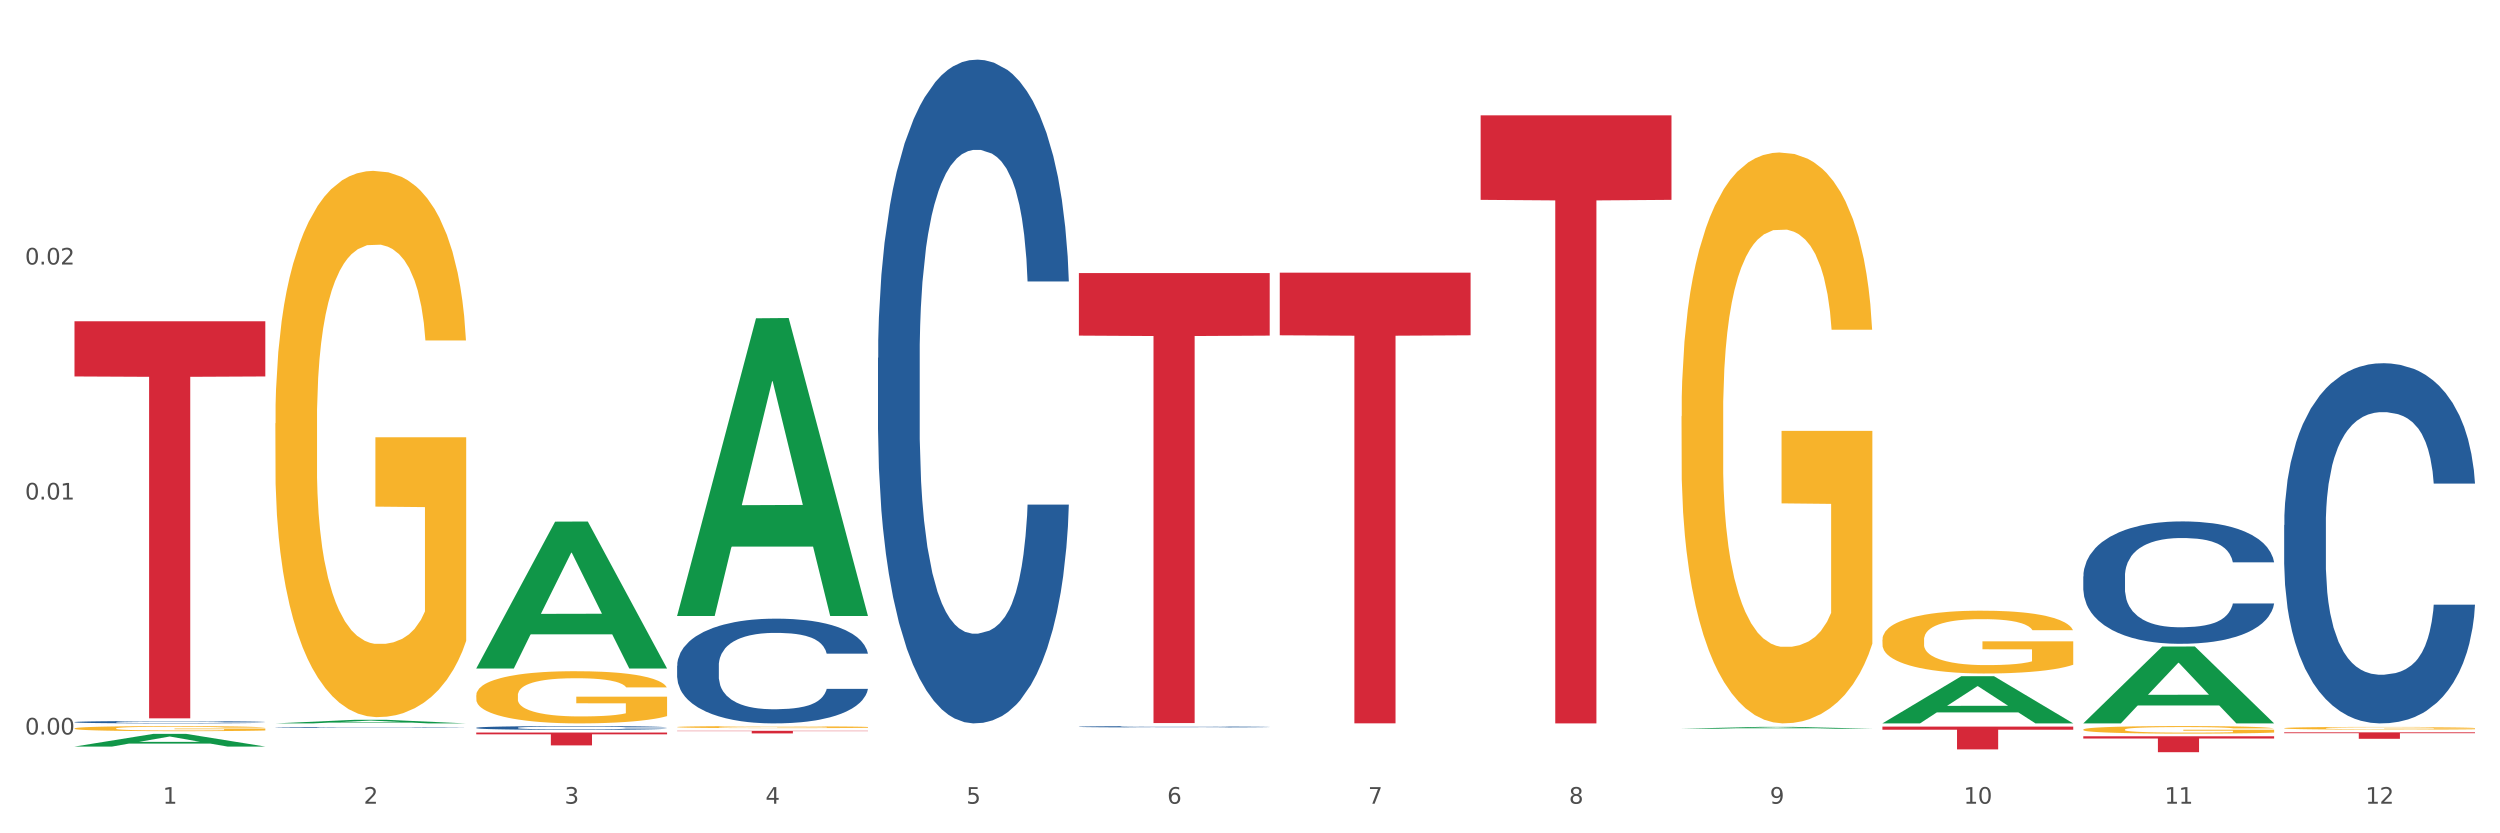 <?xml version="1.0" encoding="utf-8" standalone="no"?>
<!DOCTYPE svg PUBLIC "-//W3C//DTD SVG 1.1//EN"
  "http://www.w3.org/Graphics/SVG/1.1/DTD/svg11.dtd">
<svg xmlns:xlink="http://www.w3.org/1999/xlink" width="1080pt" height="360pt" viewBox="0 0 1080 360" xmlns="http://www.w3.org/2000/svg" version="1.1">
 <rect x="0" y="0" width="1080" height="360" fill="#333333" stroke="none"/>
 <defs>
  <style type="text/css">*{stroke-linejoin: round; stroke-linecap: butt}</style>
 </defs>
 <g id="figure_1">
  <g id="patch_1">
   <path d="M 0 360 
L 1080 360 
L 1080 0 
L 0 0 
z
" style="fill: #ffffff; stroke: #ffffff; stroke-linejoin: miter"/>
  </g>
  <g id="axes_1">
   <g id="matplotlib.axis_1">
    <g id="xtick_1">
     <g id="text_1">
      <!-- 1 -->
      <g style="fill: #4d4d4d" transform="translate(70.342 347.204) scale(0.096 -0.096)">
       <defs>
        <path id="DejaVuSans-31" d="M 794 531 
L 1825 531 
L 1825 4091 
L 703 3866 
L 703 4441 
L 1819 4666 
L 2450 4666 
L 2450 531 
L 3481 531 
L 3481 0 
L 794 0 
L 794 531 
z
" transform="scale(0.016)"/>
       </defs>
       <use xlink:href="#DejaVuSans-31"/>
      </g>
     </g>
    </g>
    <g id="xtick_2">
     <g id="text_2">
      <!-- 2 -->
      <g style="fill: #4d4d4d" transform="translate(157.122 347.204) scale(0.096 -0.096)">
       <defs>
        <path id="DejaVuSans-32" d="M 1228 531 
L 3431 531 
L 3431 0 
L 469 0 
L 469 531 
Q 828 903 1448 1529 
Q 2069 2156 2228 2338 
Q 2531 2678 2651 2914 
Q 2772 3150 2772 3378 
Q 2772 3750 2511 3984 
Q 2250 4219 1831 4219 
Q 1534 4219 1204 4116 
Q 875 4013 500 3803 
L 500 4441 
Q 881 4594 1212 4672 
Q 1544 4750 1819 4750 
Q 2544 4750 2975 4387 
Q 3406 4025 3406 3419 
Q 3406 3131 3298 2873 
Q 3191 2616 2906 2266 
Q 2828 2175 2409 1742 
Q 1991 1309 1228 531 
z
" transform="scale(0.016)"/>
       </defs>
       <use xlink:href="#DejaVuSans-32"/>
      </g>
     </g>
    </g>
    <g id="xtick_3">
     <g id="text_3">
      <!-- 3 -->
      <g style="fill: #4d4d4d" transform="translate(243.902 347.204) scale(0.096 -0.096)">
       <defs>
        <path id="DejaVuSans-33" d="M 2597 2516 
Q 3050 2419 3304 2112 
Q 3559 1806 3559 1356 
Q 3559 666 3084 287 
Q 2609 -91 1734 -91 
Q 1441 -91 1130 -33 
Q 819 25 488 141 
L 488 750 
Q 750 597 1062 519 
Q 1375 441 1716 441 
Q 2309 441 2620 675 
Q 2931 909 2931 1356 
Q 2931 1769 2642 2001 
Q 2353 2234 1838 2234 
L 1294 2234 
L 1294 2753 
L 1863 2753 
Q 2328 2753 2575 2939 
Q 2822 3125 2822 3475 
Q 2822 3834 2567 4026 
Q 2313 4219 1838 4219 
Q 1578 4219 1281 4162 
Q 984 4106 628 3988 
L 628 4550 
Q 988 4650 1302 4700 
Q 1616 4750 1894 4750 
Q 2613 4750 3031 4423 
Q 3450 4097 3450 3541 
Q 3450 3153 3228 2886 
Q 3006 2619 2597 2516 
z
" transform="scale(0.016)"/>
       </defs>
       <use xlink:href="#DejaVuSans-33"/>
      </g>
     </g>
    </g>
    <g id="xtick_4">
     <g id="text_4">
      <!-- 4 -->
      <g style="fill: #4d4d4d" transform="translate(330.683 347.204) scale(0.096 -0.096)">
       <defs>
        <path id="DejaVuSans-34" d="M 2419 4116 
L 825 1625 
L 2419 1625 
L 2419 4116 
z
M 2253 4666 
L 3047 4666 
L 3047 1625 
L 3713 1625 
L 3713 1100 
L 3047 1100 
L 3047 0 
L 2419 0 
L 2419 1100 
L 313 1100 
L 313 1709 
L 2253 4666 
z
" transform="scale(0.016)"/>
       </defs>
       <use xlink:href="#DejaVuSans-34"/>
      </g>
     </g>
    </g>
    <g id="xtick_5">
     <g id="text_5">
      <!-- 5 -->
      <g style="fill: #4d4d4d" transform="translate(417.463 347.204) scale(0.096 -0.096)">
       <defs>
        <path id="DejaVuSans-35" d="M 691 4666 
L 3169 4666 
L 3169 4134 
L 1269 4134 
L 1269 2991 
Q 1406 3038 1543 3061 
Q 1681 3084 1819 3084 
Q 2600 3084 3056 2656 
Q 3513 2228 3513 1497 
Q 3513 744 3044 326 
Q 2575 -91 1722 -91 
Q 1428 -91 1123 -41 
Q 819 9 494 109 
L 494 744 
Q 775 591 1075 516 
Q 1375 441 1709 441 
Q 2250 441 2565 725 
Q 2881 1009 2881 1497 
Q 2881 1984 2565 2268 
Q 2250 2553 1709 2553 
Q 1456 2553 1204 2497 
Q 953 2441 691 2322 
L 691 4666 
z
" transform="scale(0.016)"/>
       </defs>
       <use xlink:href="#DejaVuSans-35"/>
      </g>
     </g>
    </g>
    <g id="xtick_6">
     <g id="text_6">
      <!-- 6 -->
      <g style="fill: #4d4d4d" transform="translate(504.243 347.204) scale(0.096 -0.096)">
       <defs>
        <path id="DejaVuSans-36" d="M 2113 2584 
Q 1688 2584 1439 2293 
Q 1191 2003 1191 1497 
Q 1191 994 1439 701 
Q 1688 409 2113 409 
Q 2538 409 2786 701 
Q 3034 994 3034 1497 
Q 3034 2003 2786 2293 
Q 2538 2584 2113 2584 
z
M 3366 4563 
L 3366 3988 
Q 3128 4100 2886 4159 
Q 2644 4219 2406 4219 
Q 1781 4219 1451 3797 
Q 1122 3375 1075 2522 
Q 1259 2794 1537 2939 
Q 1816 3084 2150 3084 
Q 2853 3084 3261 2657 
Q 3669 2231 3669 1497 
Q 3669 778 3244 343 
Q 2819 -91 2113 -91 
Q 1303 -91 875 529 
Q 447 1150 447 2328 
Q 447 3434 972 4092 
Q 1497 4750 2381 4750 
Q 2619 4750 2861 4703 
Q 3103 4656 3366 4563 
z
" transform="scale(0.016)"/>
       </defs>
       <use xlink:href="#DejaVuSans-36"/>
      </g>
     </g>
    </g>
    <g id="xtick_7">
     <g id="text_7">
      <!-- 7 -->
      <g style="fill: #4d4d4d" transform="translate(591.024 347.204) scale(0.096 -0.096)">
       <defs>
        <path id="DejaVuSans-37" d="M 525 4666 
L 3525 4666 
L 3525 4397 
L 1831 0 
L 1172 0 
L 2766 4134 
L 525 4134 
L 525 4666 
z
" transform="scale(0.016)"/>
       </defs>
       <use xlink:href="#DejaVuSans-37"/>
      </g>
     </g>
    </g>
    <g id="xtick_8">
     <g id="text_8">
      <!-- 8 -->
      <g style="fill: #4d4d4d" transform="translate(677.804 347.204) scale(0.096 -0.096)">
       <defs>
        <path id="DejaVuSans-38" d="M 2034 2216 
Q 1584 2216 1326 1975 
Q 1069 1734 1069 1313 
Q 1069 891 1326 650 
Q 1584 409 2034 409 
Q 2484 409 2743 651 
Q 3003 894 3003 1313 
Q 3003 1734 2745 1975 
Q 2488 2216 2034 2216 
z
M 1403 2484 
Q 997 2584 770 2862 
Q 544 3141 544 3541 
Q 544 4100 942 4425 
Q 1341 4750 2034 4750 
Q 2731 4750 3128 4425 
Q 3525 4100 3525 3541 
Q 3525 3141 3298 2862 
Q 3072 2584 2669 2484 
Q 3125 2378 3379 2068 
Q 3634 1759 3634 1313 
Q 3634 634 3220 271 
Q 2806 -91 2034 -91 
Q 1263 -91 848 271 
Q 434 634 434 1313 
Q 434 1759 690 2068 
Q 947 2378 1403 2484 
z
M 1172 3481 
Q 1172 3119 1398 2916 
Q 1625 2713 2034 2713 
Q 2441 2713 2670 2916 
Q 2900 3119 2900 3481 
Q 2900 3844 2670 4047 
Q 2441 4250 2034 4250 
Q 1625 4250 1398 4047 
Q 1172 3844 1172 3481 
z
" transform="scale(0.016)"/>
       </defs>
       <use xlink:href="#DejaVuSans-38"/>
      </g>
     </g>
    </g>
    <g id="xtick_9">
     <g id="text_9">
      <!-- 9 -->
      <g style="fill: #4d4d4d" transform="translate(764.584 347.204) scale(0.096 -0.096)">
       <defs>
        <path id="DejaVuSans-39" d="M 703 97 
L 703 672 
Q 941 559 1184 500 
Q 1428 441 1663 441 
Q 2288 441 2617 861 
Q 2947 1281 2994 2138 
Q 2813 1869 2534 1725 
Q 2256 1581 1919 1581 
Q 1219 1581 811 2004 
Q 403 2428 403 3163 
Q 403 3881 828 4315 
Q 1253 4750 1959 4750 
Q 2769 4750 3195 4129 
Q 3622 3509 3622 2328 
Q 3622 1225 3098 567 
Q 2575 -91 1691 -91 
Q 1453 -91 1209 -44 
Q 966 3 703 97 
z
M 1959 2075 
Q 2384 2075 2632 2365 
Q 2881 2656 2881 3163 
Q 2881 3666 2632 3958 
Q 2384 4250 1959 4250 
Q 1534 4250 1286 3958 
Q 1038 3666 1038 3163 
Q 1038 2656 1286 2365 
Q 1534 2075 1959 2075 
z
" transform="scale(0.016)"/>
       </defs>
       <use xlink:href="#DejaVuSans-39"/>
      </g>
     </g>
    </g>
    <g id="xtick_10">
     <g id="text_10">
      <!-- 10 -->
      <g style="fill: #4d4d4d" transform="translate(848.311 347.204) scale(0.096 -0.096)">
       <defs>
        <path id="DejaVuSans-30" d="M 2034 4250 
Q 1547 4250 1301 3770 
Q 1056 3291 1056 2328 
Q 1056 1369 1301 889 
Q 1547 409 2034 409 
Q 2525 409 2770 889 
Q 3016 1369 3016 2328 
Q 3016 3291 2770 3770 
Q 2525 4250 2034 4250 
z
M 2034 4750 
Q 2819 4750 3233 4129 
Q 3647 3509 3647 2328 
Q 3647 1150 3233 529 
Q 2819 -91 2034 -91 
Q 1250 -91 836 529 
Q 422 1150 422 2328 
Q 422 3509 836 4129 
Q 1250 4750 2034 4750 
z
" transform="scale(0.016)"/>
       </defs>
       <use xlink:href="#DejaVuSans-31"/>
       <use xlink:href="#DejaVuSans-30" transform="translate(63.623 0)"/>
      </g>
     </g>
    </g>
    <g id="xtick_11">
     <g id="text_11">
      <!-- 11 -->
      <g style="fill: #4d4d4d" transform="translate(935.091 347.204) scale(0.096 -0.096)">
       <use xlink:href="#DejaVuSans-31"/>
       <use xlink:href="#DejaVuSans-31" transform="translate(63.623 0)"/>
      </g>
     </g>
    </g>
    <g id="xtick_12">
     <g id="text_12">
      <!-- 12 -->
      <g style="fill: #4d4d4d" transform="translate(1021.871 347.204) scale(0.096 -0.096)">
       <use xlink:href="#DejaVuSans-31"/>
       <use xlink:href="#DejaVuSans-32" transform="translate(63.623 0)"/>
      </g>
     </g>
    </g>
    <g id="xtick_13"/>
    <g id="xtick_14"/>
    <g id="xtick_15"/>
    <g id="xtick_16"/>
    <g id="xtick_17"/>
    <g id="xtick_18"/>
    <g id="xtick_19"/>
    <g id="xtick_20"/>
    <g id="xtick_21"/>
    <g id="xtick_22"/>
    <g id="xtick_23"/>
   </g>
   <g id="matplotlib.axis_2">
    <g id="ytick_1">
     <g id="text_13">
      <!-- 0.00 -->
      <g style="fill: #4d4d4d" transform="translate(10.8 317.31) scale(0.096 -0.096)">
       <defs>
        <path id="DejaVuSans-2e" d="M 684 794 
L 1344 794 
L 1344 0 
L 684 0 
L 684 794 
z
" transform="scale(0.016)"/>
       </defs>
       <use xlink:href="#DejaVuSans-30"/>
       <use xlink:href="#DejaVuSans-2e" transform="translate(63.623 0)"/>
       <use xlink:href="#DejaVuSans-30" transform="translate(95.41 0)"/>
       <use xlink:href="#DejaVuSans-30" transform="translate(159.033 0)"/>
      </g>
     </g>
    </g>
    <g id="ytick_2">
     <g id="text_14">
      <!-- 0.01 -->
      <g style="fill: #4d4d4d" transform="translate(10.8 215.791) scale(0.096 -0.096)">
       <use xlink:href="#DejaVuSans-30"/>
       <use xlink:href="#DejaVuSans-2e" transform="translate(63.623 0)"/>
       <use xlink:href="#DejaVuSans-30" transform="translate(95.41 0)"/>
       <use xlink:href="#DejaVuSans-31" transform="translate(159.033 0)"/>
      </g>
     </g>
    </g>
    <g id="ytick_3">
     <g id="text_15">
      <!-- 0.02 -->
      <g style="fill: #4d4d4d" transform="translate(10.8 114.272) scale(0.096 -0.096)">
       <use xlink:href="#DejaVuSans-30"/>
       <use xlink:href="#DejaVuSans-2e" transform="translate(63.623 0)"/>
       <use xlink:href="#DejaVuSans-30" transform="translate(95.41 0)"/>
       <use xlink:href="#DejaVuSans-32" transform="translate(159.033 0)"/>
      </g>
     </g>
    </g>
    <g id="ytick_4"/>
    <g id="ytick_5"/>
    <g id="ytick_6"/>
   </g>
   <g id="PolyCollection_1">
    <path d="M 32.175 322.512 
L 32.26 322.507 
L 66.256 317.028 
L 80.365 317.023 
L 114.616 322.522 
L 98.298 322.522 
L 90.904 321.242 
L 55.803 321.242 
L 55.548 321.262 
L 48.408 322.522 
L 32.175 322.522 
L 32.175 322.512 
L 60.222 320.478 
L 86.484 320.472 
L 73.481 318.195 
L 73.311 318.185 
L 73.141 318.201 
L 60.137 320.472 
L 60.222 320.478 
L 32.175 322.512 
z
" clip-path="url(#p75a9b795d9)" style="fill: #109648"/>
    <path d="M 292.516 315.706 
L 374.957 315.706 
L 374.957 315.862 
L 342.528 315.863 
L 342.528 316.83 
L 324.75 316.83 
L 324.75 315.863 
L 292.516 315.862 
L 292.516 315.707 
L 292.516 315.706 
z
" clip-path="url(#p75a9b795d9)" style="fill: #d62839"/>
    <path d="M 466.077 117.969 
L 548.518 117.969 
L 548.518 144.983 
L 516.088 145.165 
L 516.088 312.356 
L 498.311 312.356 
L 498.311 145.165 
L 466.077 144.983 
L 466.077 118.152 
L 466.077 117.969 
z
" clip-path="url(#p75a9b795d9)" style="fill: #d62839"/>
    <path d="M 552.857 117.789 
L 635.298 117.789 
L 635.298 144.845 
L 602.869 145.028 
L 602.869 312.485 
L 585.091 312.485 
L 585.091 145.028 
L 552.857 144.845 
L 552.857 117.971 
L 552.857 117.789 
z
" clip-path="url(#p75a9b795d9)" style="fill: #d62839"/>
    <path d="M 813.198 313.878 
L 895.639 313.878 
L 895.639 315.248 
L 863.21 315.258 
L 863.21 323.741 
L 845.432 323.741 
L 845.432 315.258 
L 813.198 315.248 
L 813.198 313.887 
L 813.198 313.878 
z
" clip-path="url(#p75a9b795d9)" style="fill: #d62839"/>
    <path d="M 899.978 318.078 
L 982.42 318.078 
L 982.42 319.033 
L 949.99 319.039 
L 949.99 324.95 
L 932.213 324.95 
L 932.213 319.039 
L 899.978 319.033 
L 899.978 318.085 
L 899.978 318.078 
z
" clip-path="url(#p75a9b795d9)" style="fill: #d62839"/>
    <path d="M 986.759 316.358 
L 1069.2 316.358 
L 1069.2 316.745 
L 1036.77 316.748 
L 1036.77 319.149 
L 1018.993 319.149 
L 1018.993 316.748 
L 986.759 316.745 
L 986.759 316.36 
L 986.759 316.358 
z
" clip-path="url(#p75a9b795d9)" style="fill: #d62839"/>
    <path d="M 32.175 314.683 
L 32.272 314.681 
L 32.272 314.609 
L 32.467 314.546 
L 33.44 314.395 
L 34.9 314.27 
L 35.971 314.203 
L 37.042 314.149 
L 38.307 314.094 
L 39.864 314.038 
L 42.687 313.955 
L 44.439 313.912 
L 46.58 313.868 
L 50.474 313.804 
L 53.296 313.767 
L 56.216 313.737 
L 60.986 313.701 
L 64.1 313.684 
L 67.41 313.672 
L 71.4 313.664 
L 74.418 313.662 
L 81.036 313.668 
L 86.682 313.686 
L 89.407 313.701 
L 92.911 313.725 
L 94.76 313.741 
L 97.778 313.773 
L 100.892 313.816 
L 103.034 313.852 
L 106.246 313.921 
L 108.679 313.989 
L 110.918 314.074 
L 112.086 314.132 
L 112.962 314.187 
L 113.74 314.249 
L 114.519 314.348 
L 96.999 314.348 
L 96.318 314.278 
L 95.247 314.211 
L 93.69 314.147 
L 92.327 314.106 
L 89.991 314.056 
L 87.85 314.023 
L 85.611 313.999 
L 82.886 313.979 
L 80.744 313.969 
L 77.727 313.961 
L 71.79 313.963 
L 67.799 313.979 
L 65.074 313.999 
L 63.322 314.017 
L 61.764 314.038 
L 60.012 314.066 
L 57.968 314.108 
L 56.508 314.147 
L 55.048 314.195 
L 53.88 314.243 
L 52.81 314.3 
L 51.934 314.36 
L 51.252 314.423 
L 50.668 314.5 
L 50.182 314.627 
L 50.182 314.903 
L 50.376 314.966 
L 50.863 315.048 
L 51.447 315.111 
L 52.42 315.186 
L 53.296 315.236 
L 54.951 315.309 
L 56.8 315.369 
L 58.26 315.408 
L 59.72 315.44 
L 62.251 315.484 
L 65.074 315.521 
L 67.507 315.543 
L 70.816 315.563 
L 73.055 315.571 
L 75.002 315.575 
L 79.771 315.575 
L 83.178 315.569 
L 86.974 315.555 
L 89.894 315.537 
L 92.327 315.514 
L 95.052 315.478 
L 96.804 315.444 
L 96.804 315.022 
L 75.391 315.02 
L 75.391 314.74 
L 114.616 314.74 
L 114.616 315.563 
L 112.962 315.605 
L 111.112 315.644 
L 109.166 315.678 
L 106.246 315.72 
L 102.742 315.761 
L 99.627 315.789 
L 96.318 315.813 
L 92.424 315.835 
L 87.363 315.855 
L 84.248 315.864 
L 80.355 315.87 
L 75.78 315.872 
L 71.79 315.868 
L 67.896 315.857 
L 63.808 315.839 
L 59.818 315.813 
L 56.8 315.787 
L 53.783 315.755 
L 50.571 315.712 
L 48.04 315.672 
L 46.094 315.636 
L 43.952 315.589 
L 41.616 315.529 
L 39.864 315.474 
L 38.307 315.418 
L 36.652 315.345 
L 35.484 315.282 
L 34.316 315.204 
L 33.635 315.145 
L 32.856 315.054 
L 32.272 314.927 
L 32.175 314.683 
z
" clip-path="url(#p75a9b795d9)" style="fill: #f7b32b"/>
    <path d="M 986.759 226.82 
L 986.856 226.678 
L 986.856 222.699 
L 987.148 217.299 
L 988.22 207.351 
L 989.585 199.819 
L 991.923 191.009 
L 993.19 187.314 
L 994.847 183.193 
L 998.258 176.514 
L 1002.156 170.83 
L 1004.884 167.703 
L 1006.93 165.714 
L 1011.511 162.161 
L 1014.142 160.598 
L 1016.87 159.319 
L 1019.209 158.466 
L 1023.107 157.471 
L 1026.225 157.045 
L 1029.831 156.903 
L 1032.852 157.045 
L 1036.847 157.614 
L 1042.694 159.319 
L 1044.935 160.314 
L 1047.956 162.019 
L 1051.075 164.293 
L 1053.608 166.566 
L 1056.532 169.835 
L 1059.553 174.098 
L 1062.476 179.498 
L 1064.522 184.472 
L 1066.179 189.73 
L 1067.641 196.125 
L 1068.713 203.088 
L 1069.2 208.914 
L 1051.367 208.914 
L 1050.88 203.656 
L 1049.905 197.972 
L 1048.931 194.135 
L 1047.859 191.009 
L 1046.202 187.456 
L 1044.74 185.182 
L 1042.304 182.482 
L 1040.063 180.777 
L 1038.211 179.782 
L 1035.97 178.93 
L 1031.195 178.077 
L 1027.784 178.077 
L 1025.641 178.361 
L 1023.009 179.072 
L 1020.768 180.067 
L 1018.137 181.772 
L 1016.091 183.619 
L 1014.044 186.035 
L 1012.875 187.74 
L 1011.121 190.867 
L 1009.951 193.425 
L 1008.392 197.83 
L 1007.515 200.956 
L 1005.956 209.056 
L 1005.274 215.025 
L 1004.982 219.146 
L 1004.787 223.694 
L 1004.787 245.862 
L 1005.371 255.81 
L 1005.859 260.073 
L 1006.638 264.905 
L 1008.1 271.157 
L 1010.244 277.268 
L 1012.485 281.673 
L 1014.337 284.373 
L 1016.091 286.363 
L 1017.845 287.926 
L 1019.989 289.347 
L 1021.743 290.2 
L 1024.374 291.052 
L 1027.492 291.479 
L 1029.928 291.479 
L 1034.898 290.768 
L 1037.139 290.058 
L 1039.283 289.063 
L 1041.622 287.5 
L 1043.474 285.794 
L 1044.546 284.515 
L 1046.3 281.815 
L 1047.664 278.973 
L 1048.833 275.705 
L 1049.613 272.863 
L 1050.49 268.599 
L 1051.172 263.768 
L 1051.367 261.21 
L 1069.2 261.21 
L 1068.81 266.326 
L 1068.128 271.3 
L 1066.764 277.979 
L 1065.692 281.815 
L 1064.035 286.505 
L 1062.281 290.484 
L 1059.845 294.889 
L 1057.604 298.158 
L 1055.265 301 
L 1052.731 303.558 
L 1048.151 307.111 
L 1046.495 308.105 
L 1042.986 309.811 
L 1040.258 310.805 
L 1036.262 311.8 
L 1032.17 312.369 
L 1027.882 312.511 
L 1024.081 312.226 
L 1019.891 311.374 
L 1017.26 310.521 
L 1014.337 309.242 
L 1010.926 307.253 
L 1007.71 304.837 
L 1004.689 301.995 
L 1001.863 298.726 
L 999.232 295.031 
L 995.821 288.921 
L 993.288 282.952 
L 991.436 277.41 
L 990.169 272.721 
L 988.903 266.752 
L 988.22 262.631 
L 987.148 252.683 
L 986.759 243.446 
L 986.759 226.82 
z
" clip-path="url(#p75a9b795d9)" style="fill: #255c99"/>
    <path d="M 899.978 249.006 
L 900.076 248.958 
L 900.076 247.605 
L 900.368 245.77 
L 901.44 242.389 
L 902.804 239.83 
L 905.143 236.835 
L 906.41 235.58 
L 908.067 234.179 
L 911.477 231.909 
L 915.375 229.978 
L 918.104 228.915 
L 920.15 228.239 
L 924.73 227.032 
L 927.361 226.5 
L 930.09 226.066 
L 932.429 225.776 
L 936.327 225.438 
L 939.445 225.293 
L 943.051 225.245 
L 946.071 225.293 
L 950.067 225.486 
L 955.914 226.066 
L 958.155 226.404 
L 961.176 226.983 
L 964.294 227.756 
L 966.828 228.529 
L 969.751 229.639 
L 972.772 231.088 
L 975.696 232.924 
L 977.742 234.614 
L 979.399 236.401 
L 980.86 238.574 
L 981.932 240.941 
L 982.42 242.921 
L 964.587 242.921 
L 964.099 241.134 
L 963.125 239.202 
L 962.15 237.898 
L 961.078 236.835 
L 959.422 235.628 
L 957.96 234.855 
L 955.524 233.938 
L 953.283 233.358 
L 951.431 233.02 
L 949.19 232.73 
L 944.415 232.441 
L 941.004 232.441 
L 938.86 232.537 
L 936.229 232.779 
L 933.988 233.117 
L 931.357 233.696 
L 929.31 234.324 
L 927.264 235.145 
L 926.095 235.725 
L 924.34 236.787 
L 923.171 237.656 
L 921.612 239.154 
L 920.735 240.216 
L 919.176 242.969 
L 918.494 244.997 
L 918.201 246.398 
L 918.006 247.943 
L 918.006 255.477 
L 918.591 258.858 
L 919.078 260.307 
L 919.858 261.949 
L 921.32 264.074 
L 923.463 266.151 
L 925.705 267.648 
L 927.556 268.565 
L 929.31 269.241 
L 931.064 269.773 
L 933.208 270.256 
L 934.962 270.545 
L 937.593 270.835 
L 940.712 270.98 
L 943.148 270.98 
L 948.118 270.739 
L 950.359 270.497 
L 952.503 270.159 
L 954.842 269.628 
L 956.693 269.048 
L 957.765 268.614 
L 959.519 267.696 
L 960.884 266.73 
L 962.053 265.619 
L 962.833 264.653 
L 963.71 263.205 
L 964.392 261.563 
L 964.587 260.693 
L 982.42 260.693 
L 982.03 262.432 
L 981.348 264.122 
L 979.983 266.392 
L 978.912 267.696 
L 977.255 269.29 
L 975.501 270.642 
L 973.065 272.139 
L 970.823 273.25 
L 968.485 274.216 
L 965.951 275.085 
L 961.371 276.293 
L 959.714 276.631 
L 956.206 277.21 
L 953.477 277.548 
L 949.482 277.886 
L 945.389 278.079 
L 941.102 278.128 
L 937.301 278.031 
L 933.111 277.741 
L 930.48 277.452 
L 927.556 277.017 
L 924.146 276.341 
L 920.93 275.52 
L 917.909 274.554 
L 915.083 273.443 
L 912.452 272.187 
L 909.041 270.111 
L 906.507 268.082 
L 904.656 266.199 
L 903.389 264.605 
L 902.122 262.577 
L 901.44 261.176 
L 900.368 257.796 
L 899.978 254.656 
L 899.978 249.006 
z
" clip-path="url(#p75a9b795d9)" style="fill: #255c99"/>
    <path d="M 466.077 313.943 
L 466.174 313.943 
L 466.174 313.928 
L 466.466 313.908 
L 467.538 313.872 
L 468.903 313.845 
L 471.241 313.812 
L 472.508 313.799 
L 474.165 313.784 
L 477.576 313.759 
L 481.474 313.739 
L 484.202 313.727 
L 486.248 313.72 
L 490.829 313.707 
L 493.46 313.701 
L 496.188 313.697 
L 498.527 313.694 
L 502.425 313.69 
L 505.543 313.688 
L 509.149 313.688 
L 512.17 313.688 
L 516.165 313.69 
L 522.012 313.697 
L 524.253 313.7 
L 527.274 313.707 
L 530.393 313.715 
L 532.926 313.723 
L 535.85 313.735 
L 538.871 313.751 
L 541.794 313.77 
L 543.84 313.788 
L 545.497 313.808 
L 546.959 313.831 
L 548.031 313.856 
L 548.518 313.878 
L 530.685 313.878 
L 530.198 313.859 
L 529.223 313.838 
L 528.249 313.824 
L 527.177 313.812 
L 525.52 313.799 
L 524.058 313.791 
L 521.622 313.781 
L 519.381 313.775 
L 517.529 313.771 
L 515.288 313.768 
L 510.513 313.765 
L 507.102 313.765 
L 504.959 313.766 
L 502.327 313.769 
L 500.086 313.772 
L 497.455 313.779 
L 495.409 313.785 
L 493.362 313.794 
L 492.193 313.8 
L 490.439 313.812 
L 489.269 313.821 
L 487.71 313.837 
L 486.833 313.849 
L 485.274 313.878 
L 484.592 313.9 
L 484.3 313.915 
L 484.105 313.932 
L 484.105 314.013 
L 484.689 314.049 
L 485.177 314.064 
L 485.956 314.082 
L 487.418 314.105 
L 489.562 314.127 
L 491.803 314.143 
L 493.655 314.153 
L 495.409 314.16 
L 497.163 314.166 
L 499.307 314.171 
L 501.061 314.174 
L 503.692 314.178 
L 506.81 314.179 
L 509.246 314.179 
L 514.216 314.177 
L 516.457 314.174 
L 518.601 314.17 
L 520.94 314.165 
L 522.792 314.158 
L 523.864 314.154 
L 525.618 314.144 
L 526.982 314.133 
L 528.151 314.122 
L 528.931 314.111 
L 529.808 314.096 
L 530.49 314.078 
L 530.685 314.069 
L 548.518 314.069 
L 548.128 314.087 
L 547.446 314.105 
L 546.082 314.13 
L 545.01 314.144 
L 543.353 314.161 
L 541.599 314.176 
L 539.163 314.192 
L 536.922 314.204 
L 534.583 314.214 
L 532.049 314.223 
L 527.469 314.236 
L 525.813 314.24 
L 522.304 314.246 
L 519.576 314.25 
L 515.58 314.253 
L 511.488 314.255 
L 507.2 314.256 
L 503.399 314.255 
L 499.209 314.252 
L 496.578 314.249 
L 493.655 314.244 
L 490.244 314.237 
L 487.028 314.228 
L 484.007 314.218 
L 481.181 314.206 
L 478.55 314.192 
L 475.139 314.17 
L 472.606 314.148 
L 470.754 314.128 
L 469.487 314.111 
L 468.221 314.089 
L 467.538 314.074 
L 466.466 314.038 
L 466.077 314.004 
L 466.077 313.943 
z
" clip-path="url(#p75a9b795d9)" style="fill: #255c99"/>
    <path d="M 379.296 154.601 
L 379.394 154.339 
L 379.394 147.007 
L 379.686 137.056 
L 380.758 118.724 
L 382.122 104.845 
L 384.461 88.609 
L 385.728 81.8 
L 387.385 74.206 
L 390.795 61.898 
L 394.693 51.423 
L 397.422 45.662 
L 399.468 41.996 
L 404.048 35.449 
L 406.679 32.568 
L 409.408 30.211 
L 411.747 28.64 
L 415.645 26.807 
L 418.763 26.021 
L 422.369 25.759 
L 425.389 26.021 
L 429.385 27.069 
L 435.232 30.211 
L 437.473 32.044 
L 440.494 35.187 
L 443.612 39.377 
L 446.146 43.567 
L 449.069 49.59 
L 452.09 57.446 
L 455.014 67.397 
L 457.06 76.563 
L 458.717 86.252 
L 460.178 98.037 
L 461.25 110.868 
L 461.738 121.605 
L 443.905 121.605 
L 443.417 111.916 
L 442.443 101.441 
L 441.468 94.37 
L 440.396 88.609 
L 438.74 82.062 
L 437.278 77.872 
L 434.842 72.897 
L 432.601 69.754 
L 430.749 67.921 
L 428.508 66.35 
L 423.733 64.779 
L 420.322 64.779 
L 418.178 65.302 
L 415.547 66.612 
L 413.306 68.445 
L 410.675 71.587 
L 408.628 74.992 
L 406.582 79.444 
L 405.413 82.586 
L 403.658 88.347 
L 402.489 93.061 
L 400.93 101.179 
L 400.053 106.94 
L 398.494 121.867 
L 397.812 132.866 
L 397.519 140.46 
L 397.324 148.84 
L 397.324 189.692 
L 397.909 208.023 
L 398.396 215.879 
L 399.176 224.783 
L 400.638 236.306 
L 402.781 247.566 
L 405.023 255.684 
L 406.874 260.66 
L 408.628 264.326 
L 410.382 267.207 
L 412.526 269.825 
L 414.28 271.397 
L 416.911 272.968 
L 420.03 273.753 
L 422.466 273.753 
L 427.436 272.444 
L 429.677 271.135 
L 431.821 269.302 
L 434.16 266.421 
L 436.011 263.278 
L 437.083 260.922 
L 438.837 255.946 
L 440.202 250.709 
L 441.371 244.685 
L 442.151 239.448 
L 443.028 231.592 
L 443.71 222.688 
L 443.905 217.974 
L 461.738 217.974 
L 461.348 227.402 
L 460.666 236.567 
L 459.301 248.875 
L 458.23 255.946 
L 456.573 264.588 
L 454.819 271.92 
L 452.383 280.038 
L 450.141 286.061 
L 447.803 291.299 
L 445.269 296.013 
L 440.689 302.559 
L 439.032 304.393 
L 435.524 307.535 
L 432.795 309.368 
L 428.8 311.201 
L 424.707 312.249 
L 420.42 312.511 
L 416.619 311.987 
L 412.429 310.416 
L 409.798 308.844 
L 406.874 306.488 
L 403.464 302.821 
L 400.248 298.37 
L 397.227 293.132 
L 394.401 287.109 
L 391.77 280.3 
L 388.359 269.04 
L 385.825 258.041 
L 383.974 247.828 
L 382.707 239.186 
L 381.44 228.187 
L 380.758 220.593 
L 379.686 202.262 
L 379.296 185.24 
L 379.296 154.601 
z
" clip-path="url(#p75a9b795d9)" style="fill: #255c99"/>
    <path d="M 292.516 287.589 
L 292.613 287.548 
L 292.613 286.391 
L 292.906 284.82 
L 293.978 281.927 
L 295.342 279.737 
L 297.681 277.174 
L 298.948 276.1 
L 300.604 274.901 
L 304.015 272.959 
L 307.913 271.305 
L 310.641 270.396 
L 312.688 269.818 
L 317.268 268.784 
L 319.899 268.33 
L 322.628 267.958 
L 324.966 267.71 
L 328.864 267.42 
L 331.983 267.296 
L 335.588 267.255 
L 338.609 267.296 
L 342.604 267.462 
L 348.451 267.958 
L 350.693 268.247 
L 353.714 268.743 
L 356.832 269.404 
L 359.366 270.065 
L 362.289 271.016 
L 365.31 272.256 
L 368.233 273.826 
L 370.28 275.273 
L 371.936 276.802 
L 373.398 278.662 
L 374.47 280.687 
L 374.957 282.382 
L 357.124 282.382 
L 356.637 280.852 
L 355.663 279.199 
L 354.688 278.083 
L 353.616 277.174 
L 351.96 276.141 
L 350.498 275.48 
L 348.062 274.694 
L 345.82 274.198 
L 343.969 273.909 
L 341.727 273.661 
L 336.952 273.413 
L 333.542 273.413 
L 331.398 273.496 
L 328.767 273.702 
L 326.525 273.992 
L 323.894 274.488 
L 321.848 275.025 
L 319.802 275.728 
L 318.632 276.224 
L 316.878 277.133 
L 315.709 277.877 
L 314.15 279.158 
L 313.273 280.067 
L 311.713 282.423 
L 311.031 284.159 
L 310.739 285.357 
L 310.544 286.68 
L 310.544 293.127 
L 311.129 296.02 
L 311.616 297.26 
L 312.395 298.665 
L 313.857 300.484 
L 316.001 302.261 
L 318.242 303.542 
L 320.094 304.327 
L 321.848 304.906 
L 323.602 305.361 
L 325.746 305.774 
L 327.5 306.022 
L 330.131 306.27 
L 333.249 306.394 
L 335.686 306.394 
L 340.655 306.187 
L 342.897 305.981 
L 345.041 305.691 
L 347.379 305.237 
L 349.231 304.741 
L 350.303 304.369 
L 352.057 303.584 
L 353.421 302.757 
L 354.591 301.806 
L 355.37 300.98 
L 356.247 299.74 
L 356.929 298.335 
L 357.124 297.591 
L 374.957 297.591 
L 374.568 299.079 
L 373.885 300.525 
L 372.521 302.468 
L 371.449 303.584 
L 369.793 304.947 
L 368.038 306.105 
L 365.602 307.386 
L 363.361 308.336 
L 361.022 309.163 
L 358.489 309.907 
L 353.908 310.94 
L 352.252 311.229 
L 348.744 311.725 
L 346.015 312.015 
L 342.02 312.304 
L 337.927 312.469 
L 333.639 312.511 
L 329.839 312.428 
L 325.648 312.18 
L 323.017 311.932 
L 320.094 311.56 
L 316.683 310.981 
L 313.467 310.279 
L 310.447 309.452 
L 307.621 308.502 
L 304.989 307.427 
L 301.579 305.65 
L 299.045 303.914 
L 297.194 302.302 
L 295.927 300.938 
L 294.66 299.203 
L 293.978 298.004 
L 292.906 295.111 
L 292.516 292.425 
L 292.516 287.589 
z
" clip-path="url(#p75a9b795d9)" style="fill: #255c99"/>
    <path d="M 205.736 314.398 
L 205.833 314.397 
L 205.833 314.355 
L 206.125 314.298 
L 207.197 314.193 
L 208.562 314.114 
L 210.9 314.021 
L 212.167 313.982 
L 213.824 313.939 
L 217.235 313.869 
L 221.133 313.809 
L 223.861 313.776 
L 225.907 313.755 
L 230.488 313.718 
L 233.119 313.701 
L 235.847 313.688 
L 238.186 313.679 
L 242.084 313.668 
L 245.202 313.664 
L 248.808 313.662 
L 251.829 313.664 
L 255.824 313.67 
L 261.671 313.688 
L 263.912 313.698 
L 266.933 313.716 
L 270.052 313.74 
L 272.585 313.764 
L 275.509 313.798 
L 278.53 313.843 
L 281.453 313.9 
L 283.499 313.952 
L 285.156 314.008 
L 286.618 314.075 
L 287.69 314.148 
L 288.177 314.21 
L 270.344 314.21 
L 269.857 314.154 
L 268.882 314.095 
L 267.908 314.054 
L 266.836 314.021 
L 265.179 313.984 
L 263.717 313.96 
L 261.281 313.932 
L 259.04 313.914 
L 257.188 313.903 
L 254.947 313.894 
L 250.172 313.885 
L 246.761 313.885 
L 244.618 313.888 
L 241.986 313.896 
L 239.745 313.906 
L 237.114 313.924 
L 235.068 313.944 
L 233.021 313.969 
L 231.852 313.987 
L 230.098 314.02 
L 228.928 314.047 
L 227.369 314.093 
L 226.492 314.126 
L 224.933 314.211 
L 224.251 314.274 
L 223.959 314.318 
L 223.764 314.365 
L 223.764 314.599 
L 224.348 314.703 
L 224.836 314.748 
L 225.615 314.799 
L 227.077 314.865 
L 229.221 314.929 
L 231.462 314.976 
L 233.314 315.004 
L 235.068 315.025 
L 236.822 315.042 
L 238.966 315.057 
L 240.72 315.066 
L 243.351 315.075 
L 246.469 315.079 
L 248.905 315.079 
L 253.875 315.072 
L 256.116 315.064 
L 258.26 315.054 
L 260.599 315.037 
L 262.451 315.019 
L 263.523 315.006 
L 265.277 314.977 
L 266.641 314.947 
L 267.81 314.913 
L 268.59 314.883 
L 269.467 314.838 
L 270.149 314.787 
L 270.344 314.76 
L 288.177 314.76 
L 287.787 314.814 
L 287.105 314.867 
L 285.741 314.937 
L 284.669 314.977 
L 283.012 315.027 
L 281.258 315.069 
L 278.822 315.115 
L 276.581 315.149 
L 274.242 315.179 
L 271.708 315.206 
L 267.128 315.244 
L 265.472 315.254 
L 261.963 315.272 
L 259.235 315.282 
L 255.239 315.293 
L 251.147 315.299 
L 246.859 315.3 
L 243.058 315.297 
L 238.868 315.288 
L 236.237 315.279 
L 233.314 315.266 
L 229.903 315.245 
L 226.687 315.22 
L 223.666 315.19 
L 220.84 315.155 
L 218.209 315.116 
L 214.798 315.052 
L 212.265 314.989 
L 210.413 314.931 
L 209.146 314.882 
L 207.88 314.819 
L 207.197 314.775 
L 206.125 314.671 
L 205.736 314.573 
L 205.736 314.398 
z
" clip-path="url(#p75a9b795d9)" style="fill: #255c99"/>
    <path d="M 118.955 314.23 
L 119.053 314.229 
L 119.053 314.22 
L 119.345 314.206 
L 120.417 314.182 
L 121.781 314.163 
L 124.12 314.142 
L 125.387 314.133 
L 127.044 314.123 
L 130.454 314.106 
L 134.352 314.092 
L 137.081 314.085 
L 139.127 314.08 
L 143.707 314.071 
L 146.338 314.067 
L 149.067 314.064 
L 151.406 314.062 
L 155.304 314.06 
L 158.422 314.059 
L 162.028 314.058 
L 165.048 314.059 
L 169.044 314.06 
L 174.891 314.064 
L 177.132 314.067 
L 180.153 314.071 
L 183.271 314.076 
L 185.805 314.082 
L 188.728 314.09 
L 191.749 314.1 
L 194.673 314.114 
L 196.719 314.126 
L 198.376 314.139 
L 199.837 314.154 
L 200.909 314.172 
L 201.397 314.186 
L 183.564 314.186 
L 183.076 314.173 
L 182.102 314.159 
L 181.127 314.15 
L 180.055 314.142 
L 178.399 314.133 
L 176.937 314.128 
L 174.501 314.121 
L 172.26 314.117 
L 170.408 314.114 
L 168.167 314.112 
L 163.392 314.11 
L 159.981 314.11 
L 157.837 314.111 
L 155.206 314.113 
L 152.965 314.115 
L 150.334 314.119 
L 148.287 314.124 
L 146.241 314.13 
L 145.071 314.134 
L 143.317 314.142 
L 142.148 314.148 
L 140.589 314.159 
L 139.712 314.166 
L 138.153 314.186 
L 137.471 314.201 
L 137.178 314.211 
L 136.983 314.222 
L 136.983 314.276 
L 137.568 314.301 
L 138.055 314.311 
L 138.835 314.323 
L 140.297 314.338 
L 142.44 314.353 
L 144.682 314.364 
L 146.533 314.371 
L 148.287 314.375 
L 150.041 314.379 
L 152.185 314.383 
L 153.939 314.385 
L 156.57 314.387 
L 159.689 314.388 
L 162.125 314.388 
L 167.095 314.386 
L 169.336 314.385 
L 171.48 314.382 
L 173.819 314.378 
L 175.67 314.374 
L 176.742 314.371 
L 178.496 314.364 
L 179.861 314.357 
L 181.03 314.349 
L 181.81 314.342 
L 182.687 314.332 
L 183.369 314.32 
L 183.564 314.314 
L 201.397 314.314 
L 201.007 314.326 
L 200.325 314.339 
L 198.96 314.355 
L 197.889 314.364 
L 196.232 314.376 
L 194.478 314.386 
L 192.042 314.396 
L 189.8 314.404 
L 187.462 314.411 
L 184.928 314.418 
L 180.348 314.426 
L 178.691 314.429 
L 175.183 314.433 
L 172.454 314.435 
L 168.459 314.438 
L 164.366 314.439 
L 160.079 314.44 
L 156.278 314.439 
L 152.088 314.437 
L 149.457 314.435 
L 146.533 314.432 
L 143.123 314.427 
L 139.907 314.421 
L 136.886 314.414 
L 134.06 314.406 
L 131.429 314.397 
L 128.018 314.382 
L 125.484 314.367 
L 123.633 314.354 
L 122.366 314.342 
L 121.099 314.327 
L 120.417 314.317 
L 119.345 314.293 
L 118.955 314.27 
L 118.955 314.23 
z
" clip-path="url(#p75a9b795d9)" style="fill: #255c99"/>
    <path d="M 32.175 311.936 
L 32.272 311.935 
L 32.272 311.909 
L 32.565 311.873 
L 33.637 311.806 
L 35.001 311.755 
L 37.34 311.696 
L 38.607 311.672 
L 40.263 311.644 
L 43.674 311.599 
L 47.572 311.561 
L 50.3 311.54 
L 52.347 311.527 
L 56.927 311.503 
L 59.558 311.493 
L 62.287 311.484 
L 64.625 311.478 
L 68.523 311.472 
L 71.642 311.469 
L 75.247 311.468 
L 78.268 311.469 
L 82.263 311.473 
L 88.11 311.484 
L 90.352 311.491 
L 93.373 311.502 
L 96.491 311.517 
L 99.025 311.533 
L 101.948 311.554 
L 104.969 311.583 
L 107.892 311.619 
L 109.939 311.653 
L 111.595 311.688 
L 113.057 311.731 
L 114.129 311.777 
L 114.616 311.816 
L 96.783 311.816 
L 96.296 311.781 
L 95.322 311.743 
L 94.347 311.717 
L 93.275 311.696 
L 91.619 311.673 
L 90.157 311.657 
L 87.721 311.639 
L 85.479 311.628 
L 83.628 311.621 
L 81.386 311.615 
L 76.611 311.61 
L 73.201 311.61 
L 71.057 311.612 
L 68.426 311.616 
L 66.184 311.623 
L 63.553 311.634 
L 61.507 311.647 
L 59.461 311.663 
L 58.291 311.674 
L 56.537 311.695 
L 55.368 311.713 
L 53.809 311.742 
L 52.932 311.763 
L 51.372 311.817 
L 50.69 311.857 
L 50.398 311.885 
L 50.203 311.915 
L 50.203 312.064 
L 50.788 312.131 
L 51.275 312.159 
L 52.054 312.192 
L 53.516 312.233 
L 55.66 312.274 
L 57.901 312.304 
L 59.753 312.322 
L 61.507 312.335 
L 63.261 312.346 
L 65.405 312.355 
L 67.159 312.361 
L 69.79 312.367 
L 72.908 312.37 
L 75.345 312.37 
L 80.314 312.365 
L 82.556 312.36 
L 84.7 312.354 
L 87.038 312.343 
L 88.89 312.332 
L 89.962 312.323 
L 91.716 312.305 
L 93.08 312.286 
L 94.25 312.264 
L 95.029 312.245 
L 95.906 312.216 
L 96.588 312.184 
L 96.783 312.167 
L 114.616 312.167 
L 114.227 312.201 
L 113.544 312.234 
L 112.18 312.279 
L 111.108 312.305 
L 109.452 312.336 
L 107.697 312.363 
L 105.261 312.393 
L 103.02 312.414 
L 100.681 312.434 
L 98.148 312.451 
L 93.567 312.474 
L 91.911 312.481 
L 88.403 312.493 
L 85.674 312.499 
L 81.679 312.506 
L 77.586 312.51 
L 73.298 312.511 
L 69.498 312.509 
L 65.307 312.503 
L 62.676 312.497 
L 59.753 312.489 
L 56.342 312.475 
L 53.126 312.459 
L 50.105 312.44 
L 47.279 312.418 
L 44.648 312.394 
L 41.238 312.353 
L 38.704 312.313 
L 36.853 312.275 
L 35.586 312.244 
L 34.319 312.204 
L 33.637 312.176 
L 32.565 312.11 
L 32.175 312.048 
L 32.175 311.936 
z
" clip-path="url(#p75a9b795d9)" style="fill: #255c99"/>
    <path d="M 205.736 316.452 
L 288.177 316.452 
L 288.177 317.224 
L 255.747 317.23 
L 255.747 322.01 
L 237.97 322.01 
L 237.97 317.23 
L 205.736 317.224 
L 205.736 316.457 
L 205.736 316.452 
z
" clip-path="url(#p75a9b795d9)" style="fill: #d62839"/>
    <path d="M 32.175 138.792 
L 114.616 138.792 
L 114.616 162.628 
L 82.187 162.789 
L 82.187 310.316 
L 64.409 310.316 
L 64.409 162.789 
L 32.175 162.628 
L 32.175 138.953 
L 32.175 138.792 
z
" clip-path="url(#p75a9b795d9)" style="fill: #d62839"/>
    <path d="M 639.637 49.827 
L 722.079 49.827 
L 722.079 86.332 
L 689.649 86.578 
L 689.649 312.511 
L 671.872 312.511 
L 671.872 86.578 
L 639.637 86.332 
L 639.637 50.074 
L 639.637 49.827 
z
" clip-path="url(#p75a9b795d9)" style="fill: #d62839"/>
    <path d="M 292.516 314.074 
L 292.613 314.074 
L 292.613 314.044 
L 292.808 314.019 
L 293.781 313.958 
L 295.241 313.907 
L 296.312 313.881 
L 297.383 313.859 
L 298.648 313.837 
L 300.205 313.814 
L 303.028 313.78 
L 304.78 313.763 
L 306.921 313.745 
L 310.815 313.719 
L 313.637 313.705 
L 316.557 313.692 
L 321.327 313.678 
L 324.441 313.671 
L 327.751 313.666 
L 331.741 313.663 
L 334.759 313.662 
L 341.377 313.665 
L 347.023 313.672 
L 349.748 313.678 
L 353.252 313.688 
L 355.101 313.694 
L 358.119 313.707 
L 361.233 313.724 
L 363.375 313.739 
L 366.587 313.767 
L 369.02 313.794 
L 371.259 313.828 
L 372.427 313.852 
L 373.303 313.874 
L 374.081 313.899 
L 374.86 313.939 
L 357.34 313.939 
L 356.659 313.911 
L 355.588 313.884 
L 354.031 313.858 
L 352.668 313.841 
L 350.332 313.821 
L 348.191 313.808 
L 345.952 313.798 
L 343.227 313.79 
L 341.085 313.786 
L 338.068 313.783 
L 332.131 313.784 
L 328.14 313.79 
L 325.415 313.798 
L 323.663 313.806 
L 322.105 313.814 
L 320.353 313.825 
L 318.309 313.842 
L 316.849 313.858 
L 315.389 313.877 
L 314.221 313.897 
L 313.151 313.92 
L 312.275 313.944 
L 311.593 313.969 
L 311.009 314 
L 310.523 314.052 
L 310.523 314.163 
L 310.717 314.189 
L 311.204 314.222 
L 311.788 314.247 
L 312.761 314.277 
L 313.637 314.298 
L 315.292 314.327 
L 317.141 314.351 
L 318.601 314.367 
L 320.061 314.38 
L 322.592 314.398 
L 325.415 314.413 
L 327.848 314.422 
L 331.157 314.43 
L 333.396 314.433 
L 335.343 314.435 
L 340.112 314.435 
L 343.519 314.432 
L 347.315 314.426 
L 350.235 314.419 
L 352.668 314.41 
L 355.393 314.395 
L 357.145 314.382 
L 357.145 314.211 
L 335.732 314.211 
L 335.732 314.097 
L 374.957 314.097 
L 374.957 314.43 
L 373.303 314.447 
L 371.453 314.462 
L 369.507 314.476 
L 366.587 314.493 
L 363.083 314.509 
L 359.968 314.521 
L 356.659 314.531 
L 352.765 314.54 
L 347.704 314.548 
L 344.589 314.551 
L 340.696 314.553 
L 336.121 314.554 
L 332.131 314.553 
L 328.237 314.549 
L 324.149 314.541 
L 320.159 314.531 
L 317.141 314.52 
L 314.124 314.507 
L 310.912 314.49 
L 308.381 314.474 
L 306.435 314.459 
L 304.293 314.44 
L 301.957 314.416 
L 300.205 314.394 
L 298.648 314.371 
L 296.993 314.342 
L 295.825 314.316 
L 294.657 314.285 
L 293.976 314.261 
L 293.197 314.224 
L 292.613 314.173 
L 292.516 314.074 
z
" clip-path="url(#p75a9b795d9)" style="fill: #f7b32b"/>
    <path d="M 205.736 300.382 
L 205.833 300.361 
L 205.833 299.62 
L 206.028 298.981 
L 207.001 297.437 
L 208.461 296.16 
L 209.532 295.48 
L 210.602 294.924 
L 211.868 294.368 
L 213.425 293.792 
L 216.248 292.948 
L 218 292.515 
L 220.141 292.062 
L 224.034 291.403 
L 226.857 291.032 
L 229.777 290.723 
L 234.546 290.353 
L 237.661 290.188 
L 240.97 290.065 
L 244.961 289.982 
L 247.978 289.962 
L 254.597 290.023 
L 260.242 290.209 
L 262.968 290.353 
L 266.472 290.6 
L 268.321 290.765 
L 271.338 291.094 
L 274.453 291.527 
L 276.594 291.897 
L 279.806 292.597 
L 282.24 293.298 
L 284.478 294.162 
L 285.646 294.76 
L 286.522 295.316 
L 287.301 295.954 
L 288.08 296.963 
L 270.56 296.963 
L 269.878 296.242 
L 268.808 295.563 
L 267.25 294.904 
L 265.888 294.492 
L 263.552 293.977 
L 261.41 293.648 
L 259.172 293.401 
L 256.446 293.195 
L 254.305 293.092 
L 251.288 293.009 
L 245.35 293.03 
L 241.36 293.195 
L 238.634 293.401 
L 236.882 293.586 
L 235.325 293.792 
L 233.573 294.08 
L 231.529 294.513 
L 230.069 294.904 
L 228.609 295.398 
L 227.441 295.892 
L 226.37 296.469 
L 225.494 297.087 
L 224.813 297.725 
L 224.229 298.508 
L 223.742 299.805 
L 223.742 302.626 
L 223.937 303.264 
L 224.424 304.109 
L 225.008 304.747 
L 225.981 305.509 
L 226.857 306.024 
L 228.512 306.765 
L 230.361 307.383 
L 231.821 307.774 
L 233.281 308.104 
L 235.812 308.557 
L 238.634 308.928 
L 241.068 309.154 
L 244.377 309.36 
L 246.616 309.442 
L 248.562 309.484 
L 253.332 309.484 
L 256.738 309.422 
L 260.534 309.278 
L 263.454 309.092 
L 265.888 308.866 
L 268.613 308.495 
L 270.365 308.145 
L 270.365 303.841 
L 248.952 303.821 
L 248.952 300.958 
L 288.177 300.958 
L 288.177 309.36 
L 286.522 309.792 
L 284.673 310.184 
L 282.726 310.534 
L 279.806 310.966 
L 276.302 311.378 
L 273.188 311.666 
L 269.878 311.913 
L 265.985 312.14 
L 260.924 312.346 
L 257.809 312.428 
L 253.916 312.49 
L 249.341 312.511 
L 245.35 312.469 
L 241.457 312.367 
L 237.369 312.181 
L 233.378 311.913 
L 230.361 311.646 
L 227.344 311.316 
L 224.132 310.884 
L 221.601 310.472 
L 219.654 310.101 
L 217.513 309.628 
L 215.177 309.01 
L 213.425 308.454 
L 211.868 307.877 
L 210.213 307.136 
L 209.045 306.498 
L 207.877 305.694 
L 207.196 305.097 
L 206.417 304.171 
L 205.833 302.873 
L 205.736 300.382 
z
" clip-path="url(#p75a9b795d9)" style="fill: #f7b32b"/>
    <path d="M 118.955 182.863 
L 119.053 182.647 
L 119.053 174.888 
L 119.247 168.207 
L 120.221 152.042 
L 121.681 138.679 
L 122.751 131.566 
L 123.822 125.747 
L 125.087 119.927 
L 126.645 113.892 
L 129.467 105.055 
L 131.219 100.529 
L 133.361 95.788 
L 137.254 88.89 
L 140.077 85.011 
L 142.997 81.778 
L 147.766 77.898 
L 150.881 76.174 
L 154.19 74.881 
L 158.181 74.019 
L 161.198 73.803 
L 167.817 74.45 
L 173.462 76.39 
L 176.187 77.898 
L 179.691 80.485 
L 181.541 82.209 
L 184.558 85.657 
L 187.673 90.184 
L 189.814 94.063 
L 193.026 101.391 
L 195.459 108.72 
L 197.698 117.772 
L 198.866 124.022 
L 199.742 129.842 
L 200.521 136.523 
L 201.299 147.084 
L 183.779 147.084 
L 183.098 139.541 
L 182.027 132.428 
L 180.47 125.531 
L 179.107 121.22 
L 176.771 115.832 
L 174.63 112.384 
L 172.391 109.797 
L 169.666 107.642 
L 167.525 106.564 
L 164.507 105.702 
L 158.57 105.918 
L 154.579 107.642 
L 151.854 109.797 
L 150.102 111.737 
L 148.545 113.892 
L 146.793 116.91 
L 144.749 121.436 
L 143.289 125.531 
L 141.829 130.704 
L 140.661 135.877 
L 139.59 141.912 
L 138.714 148.378 
L 138.033 155.059 
L 137.449 163.249 
L 136.962 176.828 
L 136.962 206.356 
L 137.157 213.038 
L 137.643 221.875 
L 138.227 228.556 
L 139.201 236.531 
L 140.077 241.919 
L 141.731 249.678 
L 143.581 256.144 
L 145.041 260.239 
L 146.501 263.688 
L 149.031 268.43 
L 151.854 272.309 
L 154.287 274.68 
L 157.597 276.836 
L 159.835 277.698 
L 161.782 278.129 
L 166.551 278.129 
L 169.958 277.482 
L 173.754 275.973 
L 176.674 274.034 
L 179.107 271.663 
L 181.833 267.783 
L 183.585 264.119 
L 183.585 219.073 
L 162.171 218.857 
L 162.171 188.898 
L 201.397 188.898 
L 201.397 276.836 
L 199.742 281.362 
L 197.893 285.457 
L 195.946 289.121 
L 193.026 293.647 
L 189.522 297.958 
L 186.407 300.975 
L 183.098 303.562 
L 179.205 305.933 
L 174.143 308.088 
L 171.029 308.95 
L 167.135 309.597 
L 162.561 309.812 
L 158.57 309.381 
L 154.677 308.303 
L 150.589 306.364 
L 146.598 303.562 
L 143.581 300.76 
L 140.563 297.311 
L 137.351 292.785 
L 134.821 288.474 
L 132.874 284.595 
L 130.733 279.637 
L 128.397 273.171 
L 126.645 267.352 
L 125.087 261.317 
L 123.433 253.558 
L 122.265 246.876 
L 121.097 238.471 
L 120.415 232.22 
L 119.637 222.521 
L 119.053 208.943 
L 118.955 182.863 
z
" clip-path="url(#p75a9b795d9)" style="fill: #f7b32b"/>
    <path d="M 899.978 312.448 
L 900.063 312.417 
L 934.06 279.311 
L 948.168 279.279 
L 982.42 312.511 
L 966.101 312.511 
L 958.707 304.772 
L 923.606 304.772 
L 923.351 304.897 
L 916.212 312.511 
L 899.978 312.511 
L 899.978 312.448 
L 928.025 300.154 
L 954.288 300.123 
L 941.284 286.362 
L 941.114 286.3 
L 940.944 286.394 
L 927.94 300.123 
L 928.025 300.154 
L 899.978 312.448 
z
" clip-path="url(#p75a9b795d9)" style="fill: #109648"/>
    <path d="M 813.198 312.472 
L 813.283 312.453 
L 847.279 292.127 
L 861.388 292.108 
L 895.639 312.511 
L 879.321 312.511 
L 871.927 307.76 
L 836.826 307.76 
L 836.571 307.836 
L 829.431 312.511 
L 813.198 312.511 
L 813.198 312.472 
L 841.245 304.924 
L 867.507 304.905 
L 854.504 296.457 
L 854.334 296.418 
L 854.164 296.476 
L 841.16 304.905 
L 841.245 304.924 
L 813.198 312.472 
z
" clip-path="url(#p75a9b795d9)" style="fill: #109648"/>
    <path d="M 726.418 314.8 
L 726.503 314.8 
L 760.499 314.007 
L 774.608 314.007 
L 808.859 314.802 
L 792.541 314.802 
L 785.146 314.617 
L 750.045 314.617 
L 749.79 314.62 
L 742.651 314.802 
L 726.418 314.802 
L 726.418 314.8 
L 754.465 314.506 
L 780.727 314.505 
L 767.723 314.176 
L 767.553 314.175 
L 767.383 314.177 
L 754.38 314.505 
L 754.465 314.506 
L 726.418 314.8 
z
" clip-path="url(#p75a9b795d9)" style="fill: #109648"/>
    <path d="M 292.516 265.862 
L 292.601 265.741 
L 326.597 137.5 
L 340.706 137.379 
L 374.957 266.103 
L 358.639 266.103 
L 351.245 236.128 
L 316.144 236.128 
L 315.889 236.612 
L 308.749 266.103 
L 292.516 266.103 
L 292.516 265.862 
L 320.563 218.24 
L 346.825 218.119 
L 333.822 164.816 
L 333.652 164.574 
L 333.482 164.937 
L 320.478 218.119 
L 320.563 218.24 
L 292.516 265.862 
z
" clip-path="url(#p75a9b795d9)" style="fill: #109648"/>
    <path d="M 726.418 179.84 
L 726.515 179.614 
L 726.515 171.506 
L 726.71 164.523 
L 727.683 147.63 
L 729.143 133.665 
L 730.214 126.232 
L 731.284 120.151 
L 732.55 114.069 
L 734.107 107.762 
L 736.93 98.527 
L 738.682 93.797 
L 740.823 88.842 
L 744.716 81.634 
L 747.539 77.58 
L 750.459 74.201 
L 755.228 70.147 
L 758.343 68.345 
L 761.652 66.994 
L 765.643 66.093 
L 768.66 65.868 
L 775.279 66.543 
L 780.924 68.57 
L 783.65 70.147 
L 787.154 72.85 
L 789.003 74.652 
L 792.02 78.256 
L 795.135 82.986 
L 797.276 87.04 
L 800.488 94.698 
L 802.922 102.357 
L 805.16 111.817 
L 806.328 118.349 
L 807.204 124.43 
L 807.983 131.413 
L 808.762 142.449 
L 791.242 142.449 
L 790.56 134.566 
L 789.49 127.133 
L 787.932 119.925 
L 786.57 115.421 
L 784.234 109.79 
L 782.092 106.186 
L 779.854 103.483 
L 777.128 101.23 
L 774.987 100.104 
L 771.97 99.203 
L 766.032 99.428 
L 762.042 101.23 
L 759.316 103.483 
L 757.564 105.51 
L 756.007 107.762 
L 754.255 110.916 
L 752.211 115.646 
L 750.751 119.925 
L 749.291 125.331 
L 748.123 130.737 
L 747.052 137.044 
L 746.176 143.801 
L 745.495 150.783 
L 744.911 159.343 
L 744.424 173.533 
L 744.424 204.391 
L 744.619 211.373 
L 745.106 220.608 
L 745.69 227.591 
L 746.663 235.925 
L 747.539 241.556 
L 749.194 249.664 
L 751.043 256.421 
L 752.503 260.701 
L 753.963 264.305 
L 756.494 269.26 
L 759.316 273.315 
L 761.75 275.792 
L 765.059 278.045 
L 767.298 278.946 
L 769.244 279.396 
L 774.014 279.396 
L 777.42 278.72 
L 781.216 277.144 
L 784.136 275.116 
L 786.57 272.639 
L 789.295 268.584 
L 791.047 264.755 
L 791.047 217.68 
L 769.634 217.455 
L 769.634 186.146 
L 808.859 186.146 
L 808.859 278.045 
L 807.204 282.775 
L 805.355 287.054 
L 803.408 290.883 
L 800.488 295.613 
L 796.984 300.118 
L 793.87 303.272 
L 790.56 305.975 
L 786.667 308.452 
L 781.606 310.705 
L 778.491 311.606 
L 774.598 312.281 
L 770.023 312.507 
L 766.032 312.056 
L 762.139 310.93 
L 758.051 308.903 
L 754.06 305.975 
L 751.043 303.046 
L 748.026 299.443 
L 744.814 294.712 
L 742.283 290.208 
L 740.336 286.153 
L 738.195 280.973 
L 735.859 274.216 
L 734.107 268.134 
L 732.55 261.827 
L 730.895 253.719 
L 729.727 246.736 
L 728.559 237.952 
L 727.878 231.42 
L 727.099 221.284 
L 726.515 207.094 
L 726.418 179.84 
z
" clip-path="url(#p75a9b795d9)" style="fill: #f7b32b"/>
    <path d="M 813.198 276.354 
L 813.295 276.33 
L 813.295 275.437 
L 813.49 274.669 
L 814.463 272.809 
L 815.923 271.272 
L 816.994 270.454 
L 818.065 269.785 
L 819.33 269.115 
L 820.887 268.421 
L 823.71 267.405 
L 825.462 266.884 
L 827.603 266.339 
L 831.497 265.545 
L 834.319 265.099 
L 837.239 264.727 
L 842.009 264.281 
L 845.123 264.083 
L 848.433 263.934 
L 852.423 263.835 
L 855.441 263.81 
L 862.059 263.884 
L 867.705 264.108 
L 870.43 264.281 
L 873.934 264.579 
L 875.783 264.777 
L 878.801 265.174 
L 881.915 265.694 
L 884.057 266.14 
L 887.269 266.983 
L 889.702 267.826 
L 891.941 268.868 
L 893.109 269.586 
L 893.985 270.256 
L 894.763 271.024 
L 895.542 272.239 
L 878.022 272.239 
L 877.341 271.371 
L 876.27 270.553 
L 874.713 269.76 
L 873.35 269.264 
L 871.014 268.644 
L 868.873 268.248 
L 866.634 267.95 
L 863.909 267.702 
L 861.767 267.578 
L 858.75 267.479 
L 852.813 267.504 
L 848.822 267.702 
L 846.097 267.95 
L 844.345 268.173 
L 842.787 268.421 
L 841.035 268.768 
L 838.991 269.289 
L 837.531 269.76 
L 836.071 270.355 
L 834.903 270.95 
L 833.833 271.644 
L 832.957 272.388 
L 832.275 273.156 
L 831.691 274.098 
L 831.205 275.66 
L 831.205 279.057 
L 831.399 279.825 
L 831.886 280.842 
L 832.47 281.61 
L 833.443 282.527 
L 834.319 283.147 
L 835.974 284.04 
L 837.823 284.783 
L 839.283 285.254 
L 840.743 285.651 
L 843.274 286.197 
L 846.097 286.643 
L 848.53 286.915 
L 851.839 287.163 
L 854.078 287.263 
L 856.025 287.312 
L 860.794 287.312 
L 864.201 287.238 
L 867.997 287.064 
L 870.917 286.841 
L 873.35 286.568 
L 876.075 286.122 
L 877.827 285.701 
L 877.827 280.519 
L 856.414 280.495 
L 856.414 277.049 
L 895.639 277.049 
L 895.639 287.163 
L 893.985 287.684 
L 892.135 288.155 
L 890.189 288.576 
L 887.269 289.097 
L 883.765 289.593 
L 880.65 289.94 
L 877.341 290.237 
L 873.447 290.51 
L 868.386 290.758 
L 865.271 290.857 
L 861.378 290.932 
L 856.803 290.956 
L 852.813 290.907 
L 848.919 290.783 
L 844.831 290.56 
L 840.841 290.237 
L 837.823 289.915 
L 834.806 289.519 
L 831.594 288.998 
L 829.063 288.502 
L 827.117 288.056 
L 824.975 287.486 
L 822.639 286.742 
L 820.887 286.073 
L 819.33 285.378 
L 817.675 284.486 
L 816.507 283.717 
L 815.339 282.751 
L 814.658 282.032 
L 813.879 280.916 
L 813.295 279.354 
L 813.198 276.354 
z
" clip-path="url(#p75a9b795d9)" style="fill: #f7b32b"/>
    <path d="M 899.978 315.171 
L 900.076 315.168 
L 900.076 315.06 
L 900.27 314.968 
L 901.244 314.744 
L 902.704 314.56 
L 903.774 314.461 
L 904.845 314.381 
L 906.11 314.3 
L 907.668 314.217 
L 910.49 314.095 
L 912.242 314.032 
L 914.384 313.966 
L 918.277 313.871 
L 921.1 313.817 
L 924.02 313.773 
L 928.789 313.719 
L 931.904 313.695 
L 935.213 313.677 
L 939.204 313.665 
L 942.221 313.662 
L 948.84 313.671 
L 954.485 313.698 
L 957.21 313.719 
L 960.714 313.755 
L 962.564 313.779 
L 965.581 313.826 
L 968.696 313.889 
L 970.837 313.942 
L 974.049 314.044 
L 976.482 314.145 
L 978.721 314.27 
L 979.889 314.357 
L 980.765 314.437 
L 981.544 314.53 
L 982.322 314.676 
L 964.802 314.676 
L 964.121 314.571 
L 963.05 314.473 
L 961.493 314.378 
L 960.13 314.318 
L 957.794 314.244 
L 955.653 314.196 
L 953.414 314.16 
L 950.689 314.13 
L 948.548 314.115 
L 945.53 314.103 
L 939.593 314.106 
L 935.602 314.13 
L 932.877 314.16 
L 931.125 314.187 
L 929.568 314.217 
L 927.816 314.258 
L 925.772 314.321 
L 924.312 314.378 
L 922.852 314.449 
L 921.684 314.521 
L 920.613 314.604 
L 919.737 314.694 
L 919.056 314.786 
L 918.472 314.899 
L 917.985 315.087 
L 917.985 315.496 
L 918.18 315.588 
L 918.666 315.71 
L 919.25 315.803 
L 920.224 315.913 
L 921.1 315.987 
L 922.754 316.095 
L 924.604 316.184 
L 926.064 316.241 
L 927.524 316.289 
L 930.054 316.354 
L 932.877 316.408 
L 935.31 316.441 
L 938.62 316.47 
L 940.858 316.482 
L 942.805 316.488 
L 947.574 316.488 
L 950.981 316.479 
L 954.777 316.458 
L 957.697 316.432 
L 960.13 316.399 
L 962.856 316.345 
L 964.608 316.295 
L 964.608 315.671 
L 943.194 315.669 
L 943.194 315.254 
L 982.42 315.254 
L 982.42 316.47 
L 980.765 316.533 
L 978.916 316.59 
L 976.969 316.64 
L 974.049 316.703 
L 970.545 316.763 
L 967.43 316.804 
L 964.121 316.84 
L 960.228 316.873 
L 955.166 316.903 
L 952.052 316.915 
L 948.158 316.924 
L 943.584 316.927 
L 939.593 316.921 
L 935.7 316.906 
L 931.612 316.879 
L 927.621 316.84 
L 924.604 316.801 
L 921.586 316.754 
L 918.374 316.691 
L 915.844 316.631 
L 913.897 316.578 
L 911.756 316.509 
L 909.42 316.42 
L 907.668 316.339 
L 906.11 316.256 
L 904.456 316.148 
L 903.288 316.056 
L 902.12 315.94 
L 901.438 315.853 
L 900.66 315.719 
L 900.076 315.531 
L 899.978 315.171 
z
" clip-path="url(#p75a9b795d9)" style="fill: #f7b32b"/>
    <path d="M 205.736 288.691 
L 205.821 288.631 
L 239.817 225.348 
L 253.926 225.288 
L 288.177 288.81 
L 271.859 288.81 
L 264.464 274.018 
L 229.363 274.018 
L 229.108 274.257 
L 221.969 288.81 
L 205.736 288.81 
L 205.736 288.691 
L 233.783 265.191 
L 260.045 265.131 
L 247.041 238.828 
L 246.871 238.708 
L 246.701 238.887 
L 233.698 265.131 
L 233.783 265.191 
L 205.736 288.691 
z
" clip-path="url(#p75a9b795d9)" style="fill: #109648"/>
    <path d="M 986.759 314.57 
L 986.856 314.569 
L 986.856 314.53 
L 987.051 314.497 
L 988.024 314.416 
L 989.484 314.349 
L 990.555 314.313 
L 991.625 314.284 
L 992.891 314.255 
L 994.448 314.225 
L 997.271 314.18 
L 999.023 314.158 
L 1001.164 314.134 
L 1005.057 314.099 
L 1007.88 314.08 
L 1010.8 314.064 
L 1015.569 314.044 
L 1018.684 314.036 
L 1021.993 314.029 
L 1025.984 314.025 
L 1029.001 314.024 
L 1035.62 314.027 
L 1041.265 314.037 
L 1043.991 314.044 
L 1047.495 314.057 
L 1049.344 314.066 
L 1052.361 314.083 
L 1055.476 314.106 
L 1057.617 314.125 
L 1060.829 314.162 
L 1063.263 314.199 
L 1065.501 314.244 
L 1066.669 314.275 
L 1067.545 314.304 
L 1068.324 314.338 
L 1069.103 314.391 
L 1051.583 314.391 
L 1050.901 314.353 
L 1049.831 314.317 
L 1048.273 314.283 
L 1046.911 314.261 
L 1044.575 314.234 
L 1042.433 314.217 
L 1040.195 314.204 
L 1037.469 314.193 
L 1035.328 314.188 
L 1032.311 314.184 
L 1026.373 314.185 
L 1022.383 314.193 
L 1019.657 314.204 
L 1017.905 314.214 
L 1016.348 314.225 
L 1014.596 314.24 
L 1012.552 314.262 
L 1011.092 314.283 
L 1009.632 314.309 
L 1008.464 314.335 
L 1007.393 314.365 
L 1006.517 314.397 
L 1005.836 314.431 
L 1005.252 314.472 
L 1004.765 314.54 
L 1004.765 314.688 
L 1004.96 314.721 
L 1005.447 314.765 
L 1006.031 314.799 
L 1007.004 314.839 
L 1007.88 314.866 
L 1009.535 314.905 
L 1011.384 314.937 
L 1012.844 314.958 
L 1014.304 314.975 
L 1016.835 314.999 
L 1019.657 315.018 
L 1022.091 315.03 
L 1025.4 315.041 
L 1027.639 315.045 
L 1029.585 315.047 
L 1034.355 315.047 
L 1037.761 315.044 
L 1041.557 315.036 
L 1044.477 315.027 
L 1046.911 315.015 
L 1049.636 314.995 
L 1051.388 314.977 
L 1051.388 314.751 
L 1029.975 314.75 
L 1029.975 314.6 
L 1069.2 314.6 
L 1069.2 315.041 
L 1067.545 315.063 
L 1065.696 315.084 
L 1063.749 315.102 
L 1060.829 315.125 
L 1057.325 315.147 
L 1054.211 315.162 
L 1050.901 315.175 
L 1047.008 315.187 
L 1041.947 315.197 
L 1038.832 315.202 
L 1034.939 315.205 
L 1030.364 315.206 
L 1026.373 315.204 
L 1022.48 315.198 
L 1018.392 315.189 
L 1014.401 315.175 
L 1011.384 315.161 
L 1008.367 315.143 
L 1005.155 315.121 
L 1002.624 315.099 
L 1000.677 315.08 
L 998.536 315.055 
L 996.2 315.022 
L 994.448 314.993 
L 992.891 314.963 
L 991.236 314.924 
L 990.068 314.891 
L 988.9 314.849 
L 988.219 314.817 
L 987.44 314.769 
L 986.856 314.701 
L 986.759 314.57 
z
" clip-path="url(#p75a9b795d9)" style="fill: #f7b32b"/>
    <path d="M 118.955 312.508 
L 119.04 312.506 
L 153.037 310.965 
L 167.145 310.964 
L 201.397 312.511 
L 185.078 312.511 
L 177.684 312.15 
L 142.583 312.15 
L 142.328 312.156 
L 135.189 312.511 
L 118.955 312.511 
L 118.955 312.508 
L 147.002 311.935 
L 173.265 311.934 
L 160.261 311.293 
L 160.091 311.291 
L 159.921 311.295 
L 146.917 311.934 
L 147.002 311.935 
L 118.955 312.508 
z
" clip-path="url(#p75a9b795d9)" style="fill: #109648"/>
   </g>
  </g>
 </g>
 <defs>
  <clipPath id="p75a9b795d9">
   <rect x="32.175" y="10.8" width="1037.025" height="329.109"/>
  </clipPath>
 </defs>
</svg>
